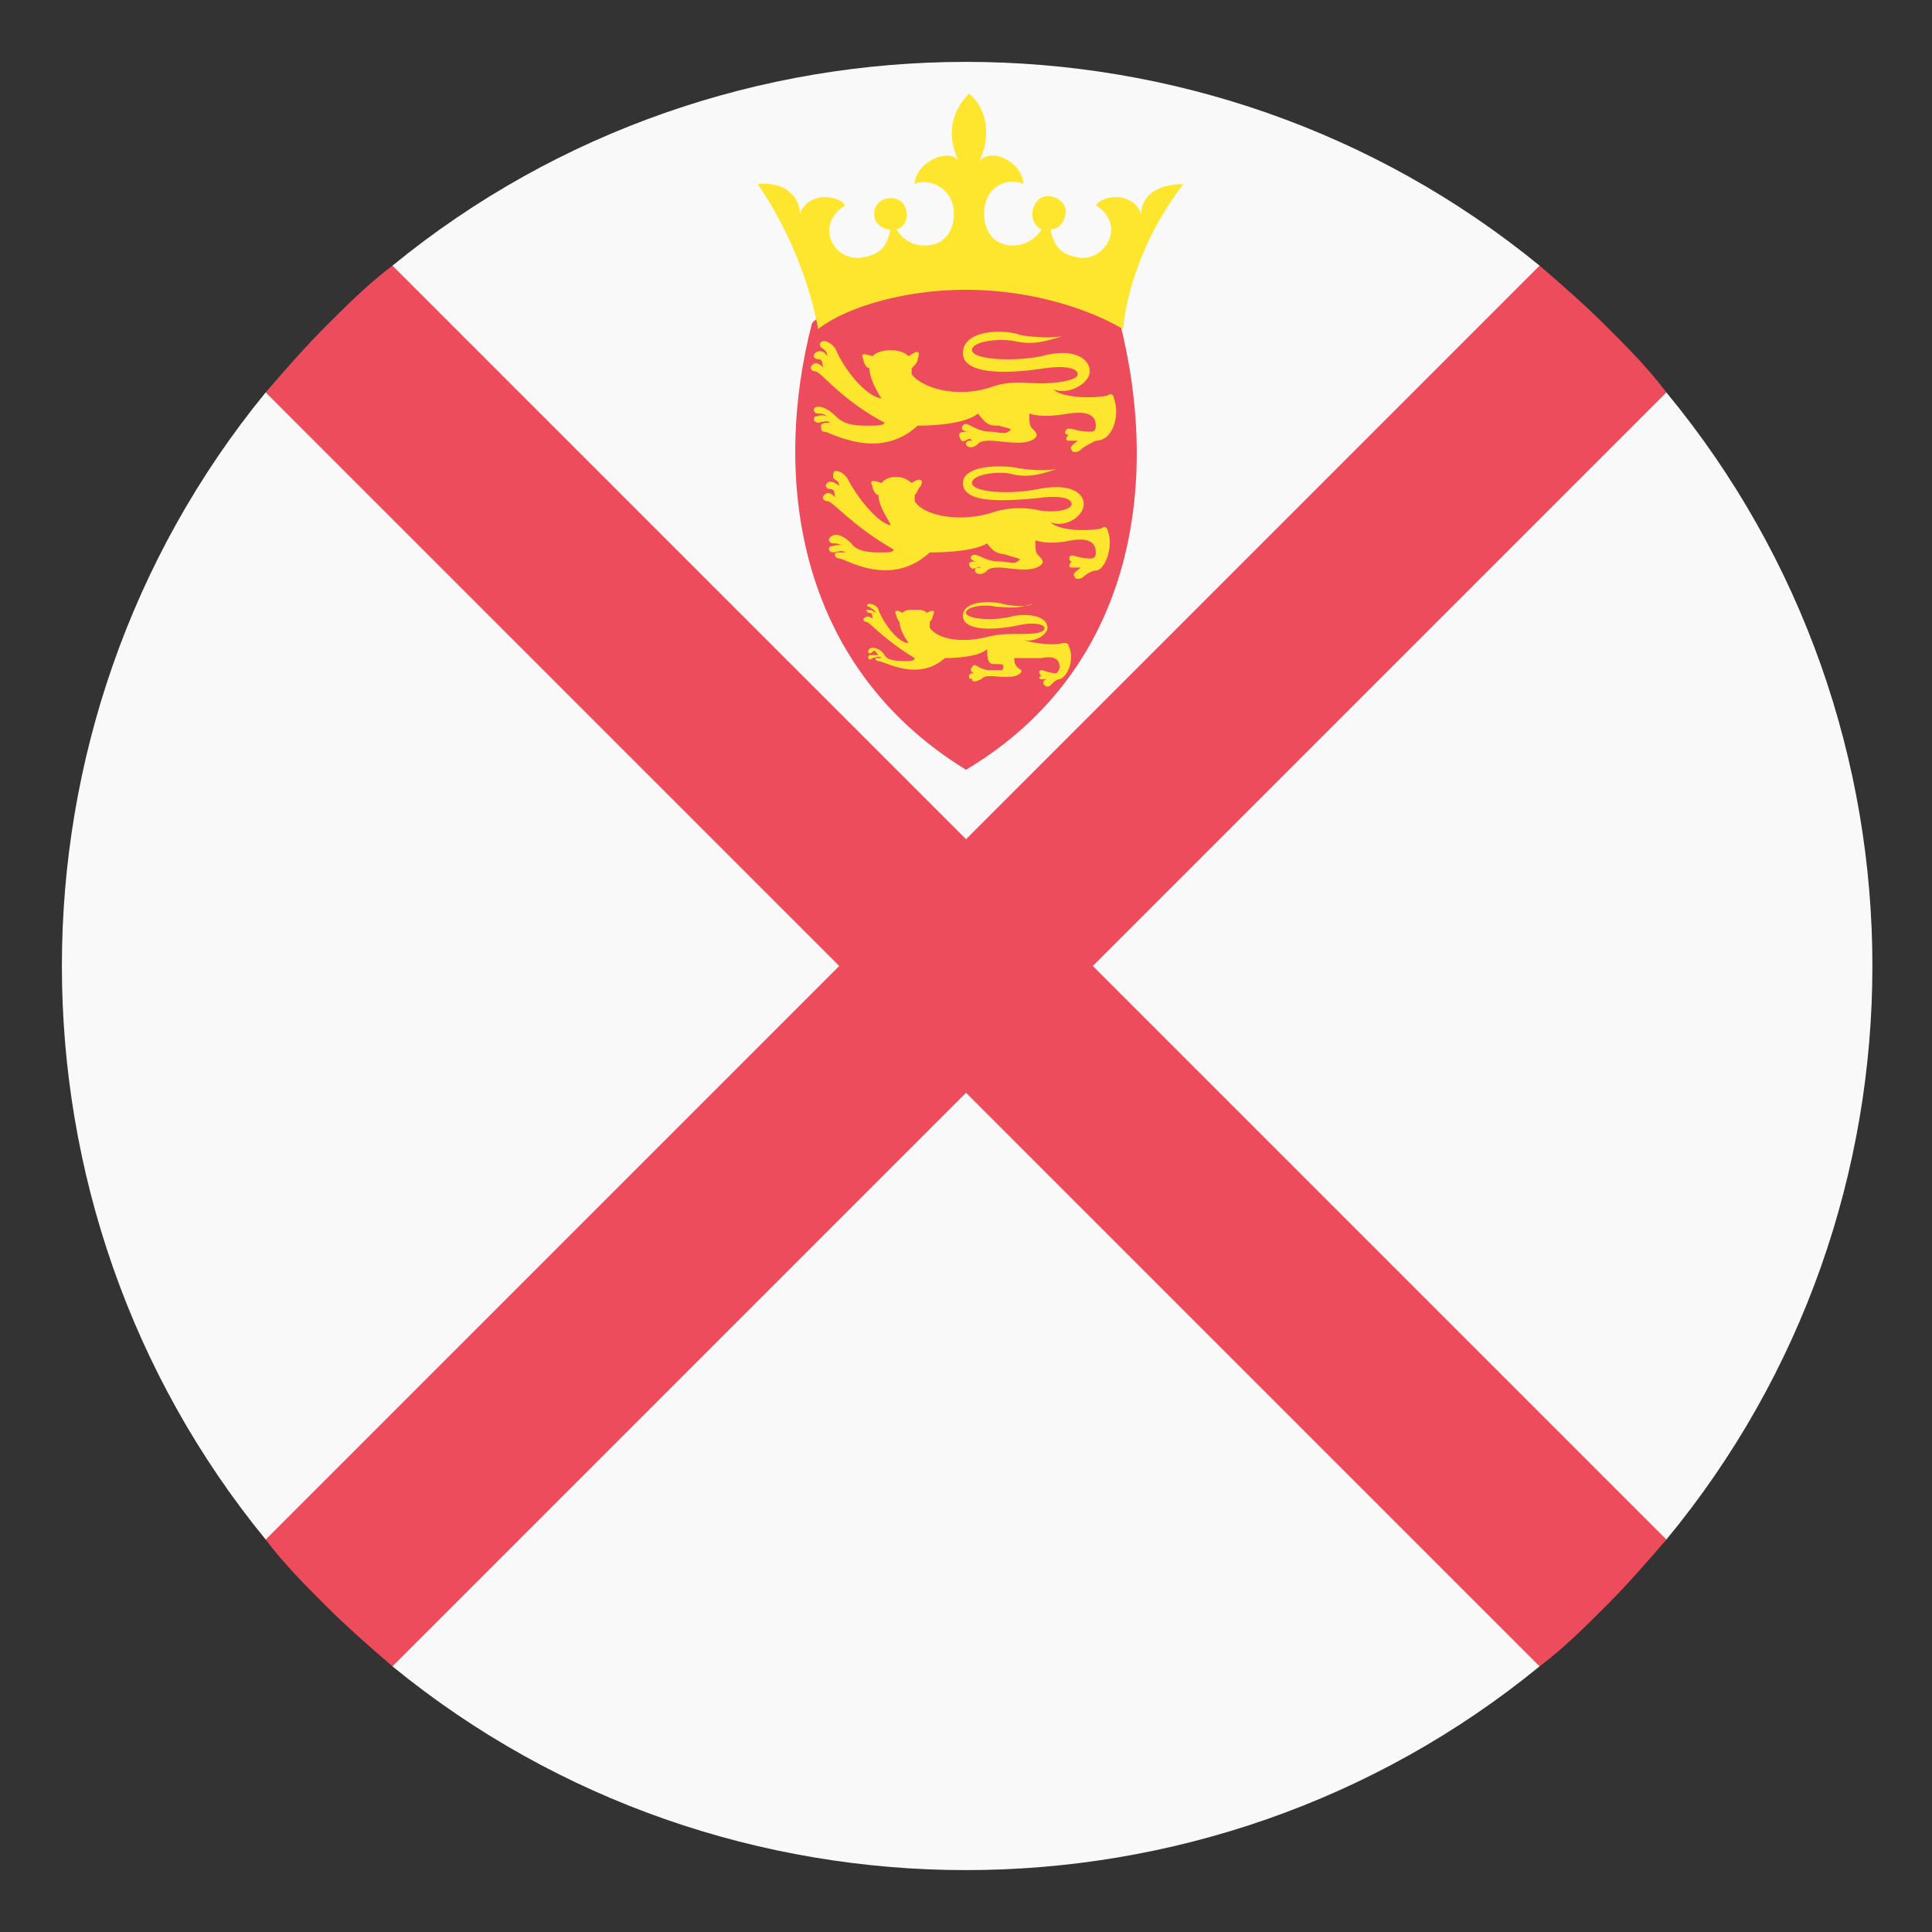 <svg xmlns="http://www.w3.org/2000/svg" width="100" height="100" fill="none"><rect width="100%" height="100%" fill="#333333" stroke="none"/><path fill="#F9F9F9" d="M86.251 20.312h-6.562V13.75C62.5-.313 37.5-.313 20.314 13.75v6.562H13.75C-.312 37.5-.312 62.5 13.751 79.687h6.563v6.563c17.187 14.062 42.187 14.062 59.375 0v-6.563h6.562c14.219-17.187 14.219-42.187 0-59.375"/><path fill="#ED4C5C" d="M50.002 43.437 20.314 13.75c-1.25.937-2.344 2.03-3.437 3.125-1.094 1.093-2.188 2.343-3.125 3.437l29.687 29.687-29.687 29.688c.937 1.25 2.03 2.344 3.124 3.438 1.094 1.093 2.344 2.187 3.438 3.124l29.688-29.687L79.689 86.25c1.25-.938 2.344-2.032 3.438-3.126 1.093-1.093 2.187-2.343 3.124-3.437L56.564 50l29.687-29.688c-.937-1.25-2.03-2.344-3.125-3.437-1.093-1.094-2.343-2.188-3.437-3.126z"/><path fill="#ED4C5C" d="M57.97 16.718C60 24.686 58.906 34.53 50 39.843c-8.906-5.47-10-15.313-7.968-23.125 2.031-2.032 11.562-3.125 15.937 0"/><path fill="#FFE62E" d="M57.656 20.625c0-.157-.157-.313-.313-.157-.625.157-2.344.157-2.812-.312.781.312 1.875-.313 1.875-.938s-.782-1.25-2.5-.781c-1.563.313-3.594.156-3.594-.312 0-.47 1.406-.625 2.188-.47.78.157 1.25.157 2.656-.312-.313.157-1.407.157-2.344 0-.781-.312-2.969-.312-2.969.938 0 1.094 2.188 1.094 4.219.781 1.094-.156 1.719 0 1.719.313 0 .312-1.094.468-1.875.468-.782 0-1.563-.156-2.5.157-1.719.625-3.594.156-4.219-.625v-.313c.156-.156.313-.312.313-.469.156-.468 0-.468-.47-.156-.156-.156-.468-.312-.937-.312s-.781.156-.937.312c-.469-.156-.625-.156-.469.156 0 .157.156.469.313.469 0 .625.624 1.563.624 1.563-.937-.157-2.03-1.72-2.343-2.5-.157-.313-.469-.47-.625-.47s-.313.157-.157.313c.157.157.313.157.313.469-.156-.312-.469-.312-.625-.156s0 .312.156.312c.313 0 .156.313.313.469-.313-.312-.469-.312-.625-.156s0 .312.156.312c.313 0 1.25 1.407 3.594 2.657 0 .156-.469.156-.782.156-.625 0-1.25 0-1.718-.469-.313-.312-.782-.625-1.094-.469-.156.157 0 .313.156.313s.313 0 .469.156c-.312-.156-.469 0-.625 0-.156.156 0 .313.156.313s.469-.157.625 0c-.156 0-.469 0-.469.156s0 .312.157.312c.312 0 2.812 1.563 4.843-.312.313 0 2.344 0 3.125-.625.47.625.625.625 1.094.625.469.156.781.156.469.312-.156.157-.625 0-.937 0-.782 0-1.25-.625-1.407-.312-.156.156 0 .312.313.312-.313 0-.625 0-.469.313.156.469.469-.156.625.156-.156 0-.312 0-.312.156 0 .157.312.313.624 0 .157-.156.47-.156.625-.156.625 0 1.875.313 2.344-.156.156-.156 0-.313-.156-.469s-.156-.312-.156-.781c.468.156 1.093.156 2.031 0 1.094-.156 1.406.156 1.406.625 0 .312-.156.312-.312.312-.625 0-.782-.156-1.094-.156-.156 0-.312.313 0 .313-.156.156-.156.312 0 .312h.469c-.157.156-.469.313-.313.469 0 .156.313.156.469 0s.469-.313.781-.469c.938 0 1.25-1.406.938-2.187m-.313 6.875c0-.157-.156-.313-.312-.157-.625.157-2.188.157-2.657-.312.782.312 1.72-.313 1.72-.938s-.782-1.093-2.345-.781c-1.562.313-3.437.156-3.437-.312 0-.47 1.406-.625 2.031-.47.625.157 1.25.157 2.5-.312-.312.157-1.406.157-2.187 0-.782-.156-2.813-.156-2.813.782 0 1.093 2.188.937 3.906.78 1.094-.155 1.72 0 1.72.313s-.938.469-1.72.313a4.64 4.64 0 0 0-2.5.156c-1.562.469-3.437.156-3.906-.625v-.312c.156-.157.156-.313.313-.47.156-.312 0-.468-.469-.155a1.2 1.2 0 0 0-.781-.313c-.469 0-.625.156-.782.313-.468-.157-.625-.157-.468.156 0 .156.156.469.312.469 0 .625.625 1.406.625 1.562-.781-.156-1.875-1.719-2.187-2.344-.157-.312-.469-.468-.625-.468s-.157.156-.157.312.313.156.313.469c-.156-.156-.469-.313-.625-.156-.156.156 0 .312.156.312.313 0 .156.313.313.469-.313-.313-.469-.313-.625-.156-.157.156 0 .312.156.312.313 0 1.25 1.25 3.438 2.5 0 .156-.313.156-.626.156-.468 0-1.25 0-1.562-.468-.312-.313-.781-.625-1.094-.313-.156.156 0 .313.156.313.157 0 .313 0 .47.156-.157-.156-.47 0-.626 0-.156.156 0 .312.156.312.157 0 .47-.156.625 0h-.468c-.157.157 0 .313.156.313.313 0 2.656 1.562 4.688-.313.312 0 2.187 0 2.968-.468.469.625.625.468 1.094.625s.781.156.469.312c-.157.156-.469 0-.938 0-.781 0-1.094-.469-1.406-.312-.156.156 0 .312.313.312-.313 0-.47 0-.47.156.157.469.47 0 .626.157-.157 0-.313 0-.313.156s.313.312.625 0c.156-.156.469-.156.625-.156.469 0 1.719.312 2.188-.157.156-.156 0-.312-.157-.468-.156-.157-.156-.313-.156-.782q.704.236 1.875 0c.938-.156 1.25.157 1.25.625 0 .313-.156.313-.312.313-.469 0-.782-.156-.938-.156s-.156.312 0 .312c-.156.156-.156.313 0 .313h.469c-.156.156-.469.312-.312.468 0 .157.312.157.468 0 .156-.156.469-.312.625-.312.469 0 .938-1.25.625-2.031m-2.031 5.937c0-.156-.156-.156-.312-.156-.47.156-1.563 0-2.032-.157.625.157 1.25-.312 1.25-.625 0-.468-.625-.78-1.719-.625-1.093.313-2.5.157-2.5-.156 0-.312.938-.468 1.563-.312.469 0 .938.156 1.875-.156-.156.156-.937.156-1.562 0-.626-.157-2.032-.157-2.032.625 0 .78 1.563.78 2.969.468.781-.156 1.25 0 1.25.156 0 .313-.781.313-1.25.313-.625 0-1.094 0-1.719.156-1.25.313-2.5.156-2.969-.469v-.312c.157-.156.157-.312.157-.312.156-.313 0-.313-.313-.157-.156-.156-.312-.156-.625-.156-.312 0-.469 0-.625.156-.312-.156-.469-.156-.312.157 0 .156.156.312.156.312 0 .469.469 1.094.469 1.094-.625 0-1.407-1.25-1.563-1.719 0-.156-.312-.312-.469-.312s-.156.156 0 .156c.157.156.313.156.313.312-.156-.156-.312-.156-.469-.156 0 0 0 .156.156.156.157 0 .157.157.157.313q-.235-.234-.469 0s0 .156.156.156.938.938 2.5 1.875c0 .156-.312.156-.469.156-.312 0-.937 0-1.093-.312-.157-.313-.625-.469-.782-.313-.156.156 0 .313.157.156.156-.156.156 0 .312.157H45c-.156.156 0 .312.157.156.156 0 .312-.156.468 0h-.312s0 .156.156.156c.313 0 2.031 1.094 3.438-.156.156 0 1.718 0 2.187-.469 0 .781.156.781.469.781s.469 0 .313.313h-.626c-.625 0-.78-.469-.937-.156-.156.156 0 .312.156.312-.156 0-.312 0-.312.156 0 .313.312 0 .468 0-.156 0-.312 0-.312.157q0 .234.469 0c.156-.157.312-.157.468-.157.47 0 1.25.157 1.563-.156.156-.156 0-.156-.156-.312-.157-.157-.157-.313-.157-.469h1.407c.781-.156.937.156.937.469 0 .156-.156.312-.156.312-.469 0-.625-.156-.781-.156s-.157.156 0 .313c-.157 0-.157.156 0 .156h.312c-.156 0-.312.156-.156.312 0 0 .156.156.313 0 .156-.156.312-.312.468-.312.469-.157.781-1.094.469-1.719M50 15c3.28 0 6.25.937 8.124 2.03.313-2.812 1.563-5.468 3.125-7.5-1.562 0-2.187.782-2.187 1.563C58.75 10 57.187 10 56.718 10.624c1.719 1.094.313 3.125-1.094 2.657-.78-.157-1.093-.625-1.25-1.407.47 0 .782-.468.782-.937s-.469-.781-.938-.781-.781.468-.781.937a.86.86 0 0 0 .469.781c-.469.782-1.407.938-1.875.782-.782-.157-1.094-.938-1.094-1.563 0-1.718 1.563-1.875 2.031-1.562 0-1.094-1.719-2.031-2.344-1.094.625-1.094.625-2.656-.468-3.594-1.094 1.094-1.094 2.5-.469 3.594-.469-.937-2.344 0-2.344 1.094.469-.313 2.031 0 2.031 1.562 0 .625-.312 1.406-1.093 1.563-.625.156-1.407 0-1.875-.782.468-.156.625-.625.468-1.093-.156-.469-.625-.625-1.093-.469-.469.156-.625.625-.469 1.094a.86.86 0 0 0 .781.468c-.156.782-.469 1.25-1.25 1.407-1.562.468-2.812-1.563-1.094-2.657-.468-.624-2.03-.624-2.343.47 0-.782-.625-1.72-2.188-1.563 1.406 2.031 2.656 4.843 3.125 7.5C43.75 15.937 46.718 15 50 15"/></svg>
